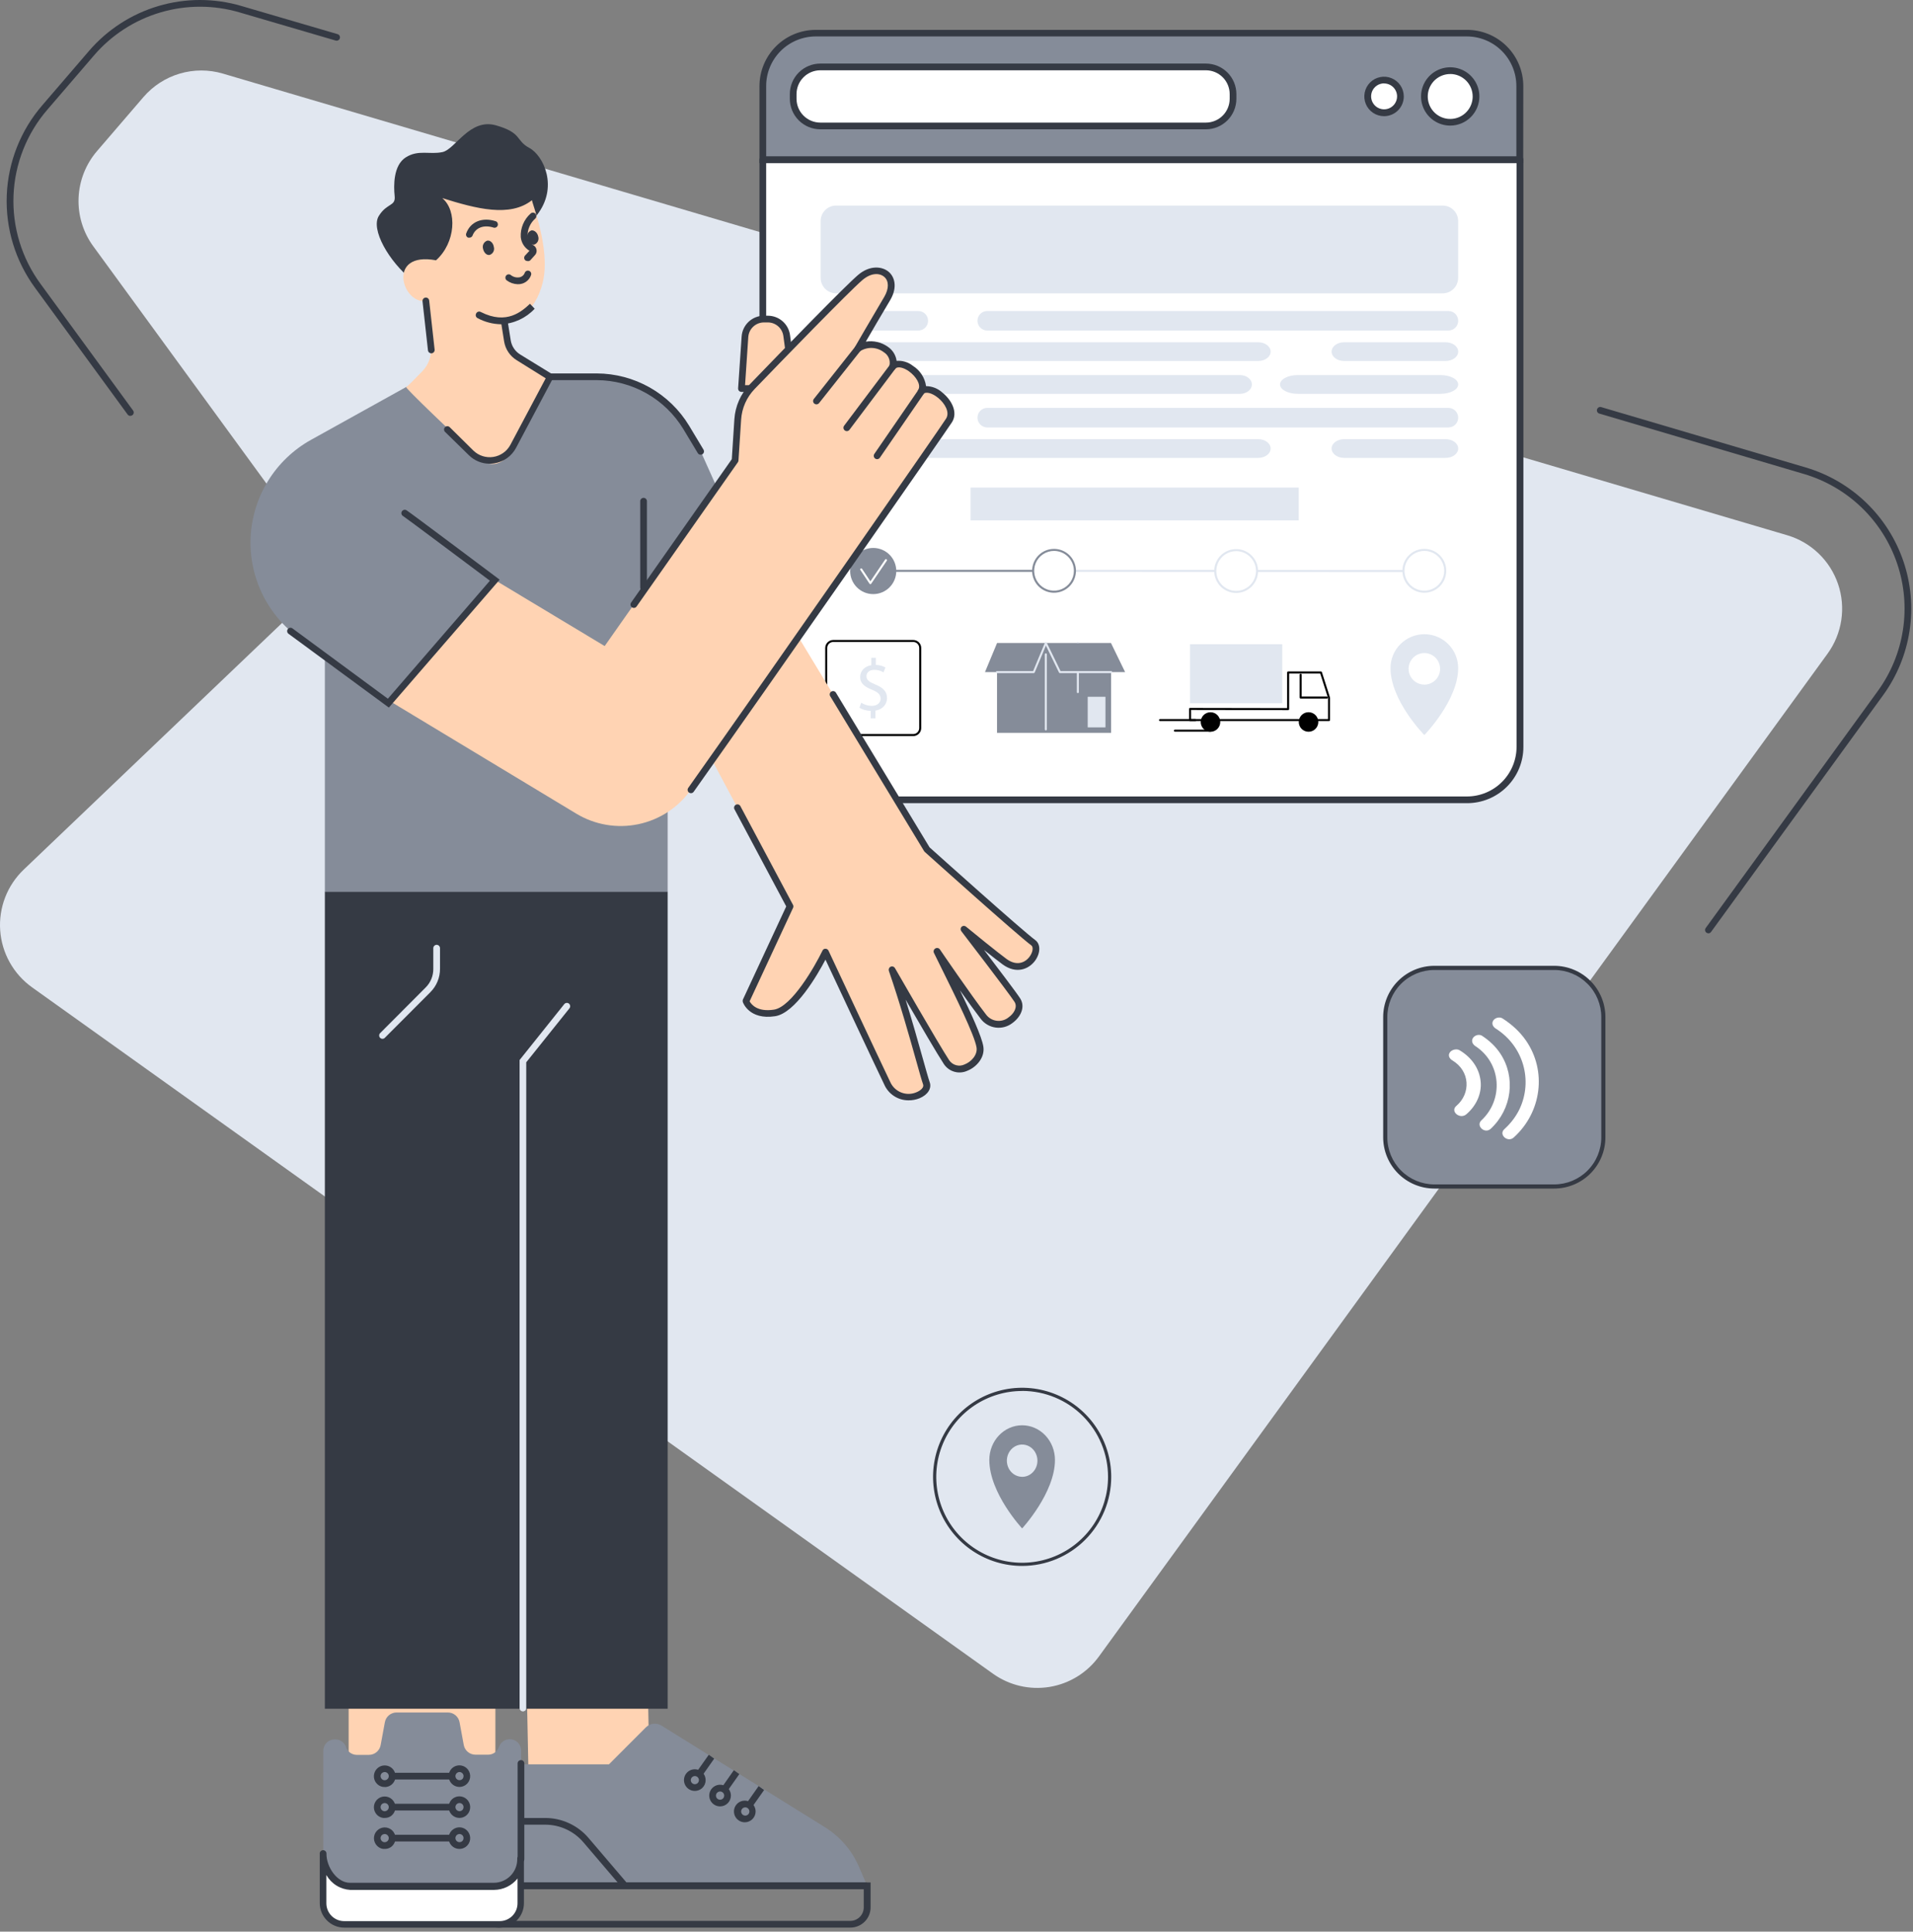 <svg width="408" height="412" viewBox="0 0 408 412" fill="none" xmlns="http://www.w3.org/2000/svg">
<rect x="0" y="0" width="408" height="412" fill="#808080" stroke="none"/>
<path d="M364.366 199.07C364.215 199.067 364.069 199.018 363.946 198.93C363.87 198.875 363.806 198.805 363.757 198.725C363.708 198.644 363.676 198.555 363.662 198.462C363.648 198.369 363.652 198.274 363.675 198.183C363.698 198.091 363.74 198.006 363.796 197.93L400.466 147.43C403.287 143.554 405.137 139.058 405.859 134.318C406.581 129.579 406.154 124.735 404.614 120.195C403.075 115.655 400.468 111.551 397.012 108.228C393.556 104.905 389.353 102.461 384.756 101.1L341.056 88.2C340.884 88.138 340.743 88.013 340.66 87.85C340.577 87.687 340.56 87.499 340.611 87.323C340.661 87.148 340.777 86.998 340.934 86.905C341.091 86.811 341.278 86.781 341.456 86.82L385.166 99.72C389.981 101.151 394.383 103.715 398.002 107.199C401.62 110.682 404.351 114.983 405.963 119.741C407.576 124.498 408.023 129.572 407.269 134.538C406.514 139.504 404.579 144.217 401.626 148.28L364.946 198.75C364.883 198.847 364.797 198.927 364.696 198.983C364.595 199.039 364.481 199.069 364.366 199.07Z" fill="#353A44"/>
<path d="M27.807 88.711C27.694 88.711 27.583 88.685 27.482 88.635C27.381 88.584 27.294 88.511 27.227 88.421L7.497 61.421C3.296 55.707 1.161 48.735 1.443 41.649C1.724 34.563 4.406 27.783 9.047 22.421L18.957 10.891C22.878 6.321 28.037 2.983 33.812 1.278C39.587 -0.427 45.732 -0.426 51.507 1.281L71.997 7.281C72.178 7.334 72.331 7.457 72.422 7.623C72.513 7.789 72.534 7.984 72.481 8.166C72.428 8.347 72.305 8.5 72.139 8.591C71.974 8.682 71.778 8.704 71.597 8.651L51.106 2.651C45.594 1.024 39.728 1.025 34.216 2.653C28.704 4.282 23.78 7.469 20.037 11.831L10.136 23.351C5.709 28.467 3.151 34.936 2.883 41.697C2.614 48.457 4.65 55.109 8.657 60.561L28.387 87.561C28.465 87.667 28.512 87.793 28.522 87.924C28.532 88.056 28.506 88.188 28.446 88.305C28.386 88.422 28.294 88.52 28.181 88.588C28.068 88.657 27.939 88.692 27.807 88.691V88.711Z" fill="#353A44"/>
<path d="M5.056 185.48L60.626 132.43C63.493 129.694 65.268 126.009 65.621 122.061C65.974 118.114 64.882 114.173 62.546 110.97L19.886 52.52C17.713 49.541 16.611 45.914 16.758 42.23C16.905 38.545 18.293 35.018 20.696 32.22L30.596 20.7C32.64 18.323 35.327 16.587 38.334 15.7C41.34 14.813 44.539 14.813 47.546 15.7L381.196 114.17C383.702 114.914 385.993 116.248 387.877 118.061C389.761 119.874 391.182 122.112 392.022 124.587C392.861 127.063 393.095 129.704 392.702 132.288C392.31 134.873 391.303 137.326 389.766 139.44L234.386 353.3C231.867 356.778 228.074 359.117 223.835 359.807C219.597 360.496 215.258 359.48 211.766 356.98L6.836 210.59C4.88 209.192 3.257 207.379 2.083 205.281C0.908 203.184 0.211 200.852 0.041 198.454C-0.129 196.056 0.232 193.65 1.099 191.407C1.966 189.164 3.317 187.141 5.056 185.48Z" fill="#E1E7F0"/>
<path d="M217.736 333.472C228.084 333.472 236.472 325.084 236.472 314.736C236.472 304.388 228.084 296 217.736 296C207.388 296 199 304.388 199 314.736C199 325.084 207.388 333.472 217.736 333.472Z" fill="#E1E7F0"/>
<path d="M218 304C217.08 304 216.17 304.191 215.321 304.563C214.471 304.934 213.7 305.478 213.05 306.164C212.4 306.851 211.884 307.665 211.533 308.562C211.181 309.458 211 310.419 211 311.389C211 318.506 218 326 218 326C218 326 225 318.435 225 311.389C225 309.43 224.262 307.55 222.95 306.164C221.637 304.779 219.856 304 218 304ZM218 314.994C217.354 314.994 216.723 314.792 216.187 314.414C215.65 314.036 215.232 313.498 214.985 312.868C214.739 312.239 214.674 311.547 214.8 310.879C214.926 310.211 215.237 309.597 215.693 309.116C216.149 308.634 216.731 308.306 217.364 308.173C217.997 308.041 218.653 308.109 219.249 308.37C219.845 308.63 220.354 309.072 220.712 309.638C221.071 310.205 221.262 310.871 221.262 311.552C221.262 312.004 221.179 312.453 221.015 312.871C220.851 313.289 220.611 313.67 220.308 313.99C220.005 314.31 219.645 314.564 219.249 314.737C218.853 314.911 218.428 315 218 314.999V314.994Z" fill="#858C99"/>
<path d="M218.043 334C214.283 334.008 210.606 332.901 207.475 330.819C204.345 328.736 201.903 325.772 200.459 322.301C199.014 318.83 198.632 315.008 199.36 311.32C200.088 307.631 201.894 304.242 204.55 301.58C207.205 298.919 210.591 297.105 214.277 296.368C217.964 295.632 221.787 296.005 225.261 297.442C228.735 298.879 231.705 301.314 233.795 304.44C235.885 307.565 237 311.24 237 315C237 320.032 235.004 324.858 231.45 328.42C227.896 331.982 223.075 333.989 218.043 334ZM218.043 296.687C214.417 296.678 210.871 297.746 207.852 299.754C204.834 301.763 202.48 304.622 201.087 307.969C199.695 311.317 199.327 315.002 200.03 318.559C200.734 322.116 202.477 325.384 205.039 327.949C207.601 330.514 210.866 332.262 214.422 332.97C217.978 333.678 221.664 333.315 225.013 331.927C228.362 330.539 231.225 328.188 233.237 325.172C235.249 322.156 236.322 318.611 236.318 314.986C236.317 310.136 234.392 305.484 230.966 302.051C227.54 298.618 222.893 296.684 218.043 296.673V296.687Z" fill="#353A44"/>
<path d="M331.482 206.445H305.913C300.127 206.445 295.438 211.135 295.438 216.921V242.589C295.438 248.375 300.127 253.065 305.913 253.065H331.482C337.268 253.065 341.958 248.375 341.958 242.589V216.921C341.958 211.135 337.268 206.445 331.482 206.445Z" fill="#858C99"/>
<path d="M309.768 226.181C313.549 228.45 313.735 233.214 310.596 235.891C309.235 237.051 311.372 238.833 312.735 237.671C314.889 235.834 316.035 233.243 315.789 230.678C315.528 227.968 313.944 225.597 311.295 224.008C310.631 223.61 309.61 223.912 309.226 224.46C308.779 225.093 309.103 225.783 309.768 226.181Z" fill="white"/>
<path d="M314.662 223.124C320.266 226.786 320.681 234.563 315.957 238.952C314.694 240.126 316.672 241.935 317.937 240.759C322.461 236.555 323.324 229.741 319.973 224.697C318.972 223.191 317.64 221.941 316.075 220.918C315.46 220.516 314.517 220.82 314.159 221.377C313.747 222.019 314.045 222.722 314.662 223.124Z" fill="white"/>
<path d="M318.996 219.376C325.022 223.198 326.88 230.532 324.135 236.449C323.386 238.065 322.236 239.583 320.839 240.844C319.561 241.997 321.558 243.776 322.838 242.622C328.824 237.221 329.922 228.413 325.461 221.949C324.161 220.066 322.441 218.485 320.423 217.205C319.801 216.811 318.849 217.107 318.489 217.656C318.074 218.287 318.373 218.98 318.996 219.376Z" fill="white"/>
<path d="M331.496 253.51H305.908C303.013 253.503 300.238 252.348 298.193 250.299C296.149 248.249 295 245.472 295 242.577V216.933C295 214.038 296.149 211.26 298.193 209.211C300.238 207.161 303.013 206.007 305.908 206H331.496C334.391 206.008 337.163 207.164 339.207 209.213C341.251 211.262 342.398 214.039 342.398 216.933V242.577C342.398 245.471 341.251 248.247 339.207 250.297C337.163 252.346 334.391 253.501 331.496 253.51ZM305.908 206.89C303.248 206.895 300.698 207.956 298.819 209.838C296.94 211.721 295.884 214.273 295.884 216.933V242.577C295.884 245.238 296.94 247.79 298.819 249.674C300.698 251.557 303.247 252.619 305.908 252.625H331.496C334.157 252.619 336.707 251.557 338.586 249.674C340.465 247.79 341.52 245.238 341.52 242.577V216.933C341.519 214.273 340.463 211.723 338.584 209.84C336.705 207.958 334.156 206.897 331.496 206.89H305.908Z" fill="#353A44"/>
<path d="M324.195 34.06V159.291C324.198 160.773 323.908 162.241 323.343 163.611C322.778 164.981 321.949 166.227 320.902 167.276C319.855 168.326 318.612 169.158 317.244 169.727C315.875 170.296 314.407 170.589 312.925 170.591H173.975C172.492 170.591 171.024 170.298 169.654 169.73C168.284 169.162 167.04 168.329 165.992 167.28C164.944 166.23 164.114 164.984 163.548 163.613C162.982 162.242 162.693 160.774 162.695 159.291V34.06H324.195Z" fill="white"/>
<path d="M310.99 47.146V59.267C310.99 61.089 309.513 62.567 307.69 62.567H178.323C176.501 62.567 175.023 61.089 175.023 59.267V47.146C175.023 45.323 176.501 43.846 178.323 43.846H307.69C309.513 43.846 310.99 45.323 310.99 47.146Z" fill="#E1E7F0"/>
<path d="M208.473 68.418C208.473 69.57 209.406 70.503 210.558 70.503H308.915C310.066 70.503 311 69.57 311 68.418C311 67.267 310.066 66.333 308.915 66.333H210.558C209.406 66.333 208.473 67.267 208.473 68.418Z" fill="#E1E7F0"/>
<path d="M208.473 89.085C208.473 90.237 209.406 91.17 210.558 91.17H308.915C310.066 91.17 311 90.237 311 89.085C311 87.934 310.066 87 308.915 87H210.558C209.406 87 208.473 87.934 208.473 89.085Z" fill="#E1E7F0"/>
<path d="M195.852 66.333H177.113C175.961 66.333 175.027 67.267 175.027 68.418C175.027 69.57 175.961 70.503 177.113 70.503H195.852C197.004 70.503 197.937 69.57 197.937 68.418C197.937 67.267 197.004 66.333 195.852 66.333Z" fill="#E1E7F0"/>
<path d="M195.852 87H177.113C175.961 87 175.027 87.934 175.027 89.085C175.027 90.237 175.961 91.17 177.113 91.17H195.852C197.004 91.17 197.937 90.237 197.937 89.085C197.937 87.934 197.004 87 195.852 87Z" fill="#E1E7F0"/>
<path d="M284 75C284 76.105 285.201 77 286.682 77H308.318C309.799 77 311 76.105 311 75C311 73.895 309.799 73 308.318 73H286.682C285.201 73 284 73.895 284 75Z" fill="#E1E7F0"/>
<path d="M284 95.667C284 96.772 285.201 97.667 286.682 97.667H308.318C309.799 97.667 311 96.772 311 95.667C311 94.562 309.799 93.667 308.318 93.667H286.682C285.201 93.667 284 94.562 284 95.667Z" fill="#E1E7F0"/>
<path d="M273 82C273 83.105 274.69 84 276.775 84H307.225C309.31 84 311 83.105 311 82C311 80.895 309.31 80 307.225 80H276.775C274.69 80 273 80.895 273 82Z" fill="#E1E7F0"/>
<path d="M268.34 73H177.66C176.191 73 175 73.895 175 75C175 76.105 176.191 77 177.66 77H268.34C269.809 77 271 76.105 271 75C271 73.895 269.809 73 268.34 73Z" fill="#E1E7F0"/>
<path d="M268.34 93.667H177.66C176.191 93.667 175 94.562 175 95.667C175 96.772 176.191 97.667 177.66 97.667H268.34C269.809 97.667 271 96.772 271 95.667C271 94.562 269.809 93.667 268.34 93.667Z" fill="#E1E7F0"/>
<path d="M264.451 80H177.549C176.141 80 175 80.895 175 82C175 83.105 176.141 84 177.549 84H264.451C265.859 84 267 83.105 267 82C267 80.895 265.859 80 264.451 80Z" fill="#E1E7F0"/>
<g clip-path="url(#clip0_6285_8529)">
<path d="M194.77 136.717H177.703C176.881 136.717 176.215 137.384 176.215 138.207V155.294C176.215 156.117 176.881 156.784 177.703 156.784H194.77C195.593 156.784 196.259 156.117 196.259 155.294V138.207C196.259 137.384 195.593 136.717 194.77 136.717Z" fill="white"/>
<path d="M194.771 157.001H177.705C177.253 157 176.82 156.82 176.5 156.5C176.181 156.18 176.001 155.746 176 155.293V138.211C176.001 137.758 176.18 137.324 176.5 137.004C176.82 136.684 177.253 136.504 177.705 136.503H194.771C195.224 136.503 195.657 136.684 195.977 137.004C196.297 137.324 196.477 137.758 196.478 138.211V155.293C196.477 155.746 196.297 156.18 195.977 156.5C195.657 156.82 195.224 157 194.771 157.001ZM177.705 136.929C177.538 136.929 177.371 136.962 177.217 137.027C177.062 137.092 176.921 137.186 176.803 137.305C176.685 137.425 176.591 137.566 176.528 137.721C176.465 137.877 176.432 138.043 176.433 138.211V155.293C176.434 155.631 176.568 155.955 176.806 156.193C177.045 156.432 177.368 156.566 177.705 156.567H194.771C195.109 156.566 195.432 156.432 195.671 156.193C195.909 155.955 196.044 155.631 196.044 155.293V138.211C196.045 138.043 196.013 137.877 195.949 137.721C195.886 137.566 195.792 137.424 195.674 137.305C195.556 137.186 195.415 137.092 195.26 137.027C195.105 136.962 194.939 136.929 194.771 136.929H177.705Z" fill="black"/>
<path d="M185.702 153.211V151.625C184.792 151.609 183.85 151.329 183.301 150.935L183.677 149.88C184.352 150.319 185.138 150.554 185.943 150.557C187.058 150.557 187.815 149.912 187.815 149.015C187.815 148.15 187.203 147.614 186.041 147.141C184.44 146.51 183.451 145.786 183.451 144.418C183.451 143.112 184.377 142.12 185.822 141.884V140.294H186.795V141.821C187.738 141.852 188.381 142.104 188.836 142.372L188.442 143.411C187.844 143.053 187.159 142.868 186.463 142.875C185.254 142.875 184.799 143.599 184.799 144.229C184.799 145.047 185.38 145.456 186.746 146.023C188.363 146.684 189.18 147.503 189.18 148.903C189.18 150.146 188.316 151.311 186.699 151.578V153.215L185.702 153.211Z" fill="#E1E7F0"/>
<path d="M236.967 137.188H212.641V156.309H236.967V137.188Z" fill="#858C99"/>
<path d="M223.052 155.793C223.024 155.793 222.996 155.788 222.969 155.777C222.943 155.766 222.919 155.75 222.899 155.73C222.879 155.71 222.863 155.686 222.853 155.659C222.842 155.633 222.836 155.605 222.836 155.576V139.586C222.834 139.556 222.839 139.527 222.849 139.499C222.858 139.471 222.874 139.445 222.894 139.423C222.915 139.402 222.939 139.384 222.966 139.372C222.994 139.361 223.023 139.354 223.053 139.354C223.082 139.354 223.112 139.361 223.139 139.372C223.166 139.384 223.191 139.402 223.211 139.423C223.231 139.445 223.247 139.471 223.257 139.499C223.267 139.527 223.271 139.556 223.269 139.586V155.576C223.269 155.605 223.264 155.633 223.253 155.66C223.242 155.686 223.226 155.71 223.206 155.73C223.186 155.75 223.162 155.766 223.135 155.777C223.109 155.788 223.081 155.794 223.052 155.793Z" fill="#E1E7F0"/>
<path d="M229.88 147.839C229.823 147.839 229.768 147.816 229.728 147.775C229.687 147.735 229.665 147.68 229.665 147.622V137.19C229.663 137.16 229.667 137.13 229.677 137.102C229.687 137.074 229.702 137.049 229.722 137.027C229.743 137.005 229.767 136.988 229.794 136.976C229.822 136.964 229.851 136.958 229.881 136.958C229.91 136.958 229.94 136.964 229.967 136.976C229.994 136.988 230.019 137.005 230.039 137.027C230.059 137.049 230.075 137.074 230.085 137.102C230.095 137.13 230.099 137.16 230.097 137.19V147.622C230.097 147.68 230.074 147.735 230.034 147.776C229.993 147.816 229.938 147.839 229.88 147.839Z" fill="#E1E7F0"/>
<path d="M235.772 148.618H231.984V155.144H235.772V148.618Z" fill="#E1E7F0"/>
<path d="M239.962 143.353H226.048L223.051 137.189H236.965L239.962 143.353Z" fill="#858C99"/>
<path d="M236.967 143.57H226.056C226.015 143.57 225.975 143.559 225.94 143.538C225.905 143.516 225.877 143.485 225.859 143.448L222.861 137.284C222.849 137.258 222.842 137.23 222.84 137.201C222.839 137.173 222.843 137.144 222.852 137.117C222.862 137.09 222.876 137.065 222.896 137.043C222.915 137.022 222.938 137.005 222.964 136.992C222.99 136.98 223.018 136.973 223.046 136.971C223.075 136.969 223.104 136.974 223.131 136.983C223.158 136.993 223.183 137.007 223.204 137.027C223.226 137.046 223.243 137.069 223.255 137.095L226.194 143.137H236.974C237.004 143.135 237.033 143.139 237.061 143.149C237.089 143.159 237.115 143.174 237.137 143.195C237.158 143.215 237.176 143.24 237.188 143.267C237.199 143.294 237.205 143.323 237.205 143.353C237.205 143.383 237.199 143.412 237.188 143.44C237.176 143.467 237.158 143.491 237.137 143.512C237.115 143.532 237.089 143.548 237.061 143.558C237.033 143.568 237.004 143.572 236.974 143.57H236.967Z" fill="#E1E7F0"/>
<path d="M220.487 143.353H210.074L212.637 137.189H223.05L220.487 143.353Z" fill="#858C99"/>
<path d="M220.487 143.57H212.638C212.608 143.572 212.578 143.568 212.55 143.558C212.522 143.548 212.497 143.532 212.475 143.512C212.453 143.491 212.436 143.467 212.424 143.44C212.412 143.412 212.406 143.383 212.406 143.353C212.406 143.323 212.412 143.294 212.424 143.267C212.436 143.239 212.453 143.215 212.475 143.195C212.497 143.174 212.522 143.159 212.55 143.149C212.578 143.139 212.608 143.135 212.638 143.137H220.339L222.847 137.106C222.874 137.06 222.916 137.026 222.965 137.01C223.015 136.994 223.069 136.996 223.117 137.016C223.165 137.036 223.205 137.074 223.227 137.121C223.25 137.168 223.255 137.222 223.241 137.272L220.68 143.436C220.664 143.475 220.637 143.508 220.603 143.532C220.569 143.555 220.529 143.568 220.487 143.57Z" fill="#E1E7F0"/>
<path d="M273.481 137.415H253.809V150H273.481V137.415Z" fill="#E1E7F0"/>
<path d="M283.452 153.586H253.809V151.21L274.728 151.247V143.44H281.729L283.452 148.85V153.586Z" fill="white"/>
<path d="M283.454 153.803H253.81C253.753 153.803 253.698 153.781 253.657 153.74C253.617 153.699 253.594 153.644 253.594 153.586V151.21C253.594 151.153 253.617 151.098 253.658 151.058C253.677 151.036 253.701 151.019 253.727 151.008C253.754 150.997 253.783 150.992 253.811 150.993L274.514 151.03V143.436C274.514 143.378 274.537 143.323 274.577 143.283C274.618 143.242 274.673 143.219 274.73 143.219H281.731C281.777 143.219 281.821 143.233 281.859 143.26C281.896 143.287 281.923 143.326 281.937 143.37L283.659 148.779C283.666 148.801 283.67 148.823 283.67 148.845V153.579C283.671 153.609 283.666 153.638 283.656 153.665C283.645 153.692 283.629 153.717 283.609 153.737C283.589 153.758 283.565 153.775 283.538 153.786C283.511 153.798 283.483 153.803 283.454 153.803ZM254.027 153.369H283.237V148.884L281.573 143.657H274.947V151.251C274.947 151.308 274.924 151.364 274.884 151.404C274.843 151.445 274.788 151.468 274.73 151.468L254.027 151.431V153.369Z" fill="black"/>
<path d="M282.999 148.998H277.4C277.343 148.998 277.288 148.976 277.247 148.935C277.206 148.894 277.184 148.839 277.184 148.781V143.914C277.184 143.857 277.206 143.802 277.247 143.761C277.288 143.72 277.343 143.697 277.4 143.697C277.458 143.697 277.513 143.72 277.554 143.761C277.594 143.802 277.617 143.857 277.617 143.914V148.567H282.999C283.056 148.567 283.111 148.59 283.152 148.631C283.193 148.672 283.215 148.727 283.215 148.784C283.215 148.842 283.193 148.897 283.152 148.938C283.111 148.979 283.056 149.001 282.999 149.001V148.998Z" fill="black"/>
<path d="M281.11 154.473C281.374 153.352 280.681 152.229 279.562 151.964C278.442 151.7 277.321 152.394 277.057 153.515C276.792 154.635 277.486 155.758 278.605 156.023C279.724 156.287 280.846 155.593 281.11 154.473Z" fill="black"/>
<path d="M258.967 155.927C260.03 155.486 260.534 154.266 260.094 153.203C259.654 152.139 258.436 151.634 257.373 152.074C256.311 152.515 255.806 153.734 256.246 154.798C256.686 155.862 257.905 156.367 258.967 155.927Z" fill="black"/>
<path d="M258.125 156.063H250.584C250.526 156.063 250.471 156.04 250.431 155.999C250.39 155.959 250.367 155.903 250.367 155.846C250.367 155.788 250.39 155.733 250.431 155.692C250.471 155.652 250.526 155.629 250.584 155.629H258.125C258.182 155.629 258.238 155.652 258.278 155.692C258.319 155.733 258.342 155.788 258.342 155.846C258.342 155.903 258.319 155.959 258.278 155.999C258.238 156.04 258.182 156.063 258.125 156.063Z" fill="black"/>
<path d="M254.945 153.803H247.404C247.347 153.803 247.292 153.78 247.251 153.74C247.21 153.699 247.188 153.644 247.188 153.586C247.188 153.529 247.21 153.473 247.251 153.433C247.292 153.392 247.347 153.369 247.404 153.369H254.945C255.003 153.369 255.058 153.392 255.099 153.433C255.139 153.473 255.162 153.529 255.162 153.586C255.162 153.644 255.139 153.699 255.099 153.74C255.058 153.78 255.003 153.803 254.945 153.803Z" fill="black"/>
<path d="M308.104 143.78C308.73 141.124 307.087 138.463 304.434 137.836C301.781 137.209 299.123 138.854 298.497 141.51C297.871 144.166 299.514 146.828 302.167 147.454C304.82 148.081 307.478 146.436 308.104 143.78Z" fill="white"/>
<path d="M303.778 135.272C302.831 135.272 301.892 135.459 301.017 135.822C300.141 136.186 299.346 136.718 298.676 137.389C298.006 138.06 297.474 138.856 297.112 139.733C296.749 140.61 296.562 141.549 296.563 142.498C296.563 149.456 303.778 156.784 303.778 156.784C303.778 156.784 310.995 149.387 310.995 142.498C310.995 140.582 310.235 138.744 308.882 137.389C307.528 136.034 305.693 135.272 303.778 135.272ZM303.778 146.023C303.113 146.023 302.463 145.825 301.91 145.455C301.357 145.085 300.926 144.559 300.671 143.944C300.417 143.329 300.35 142.652 300.48 141.998C300.61 141.345 300.93 140.745 301.401 140.274C301.871 139.804 302.47 139.483 303.123 139.353C303.775 139.223 304.452 139.29 305.066 139.545C305.681 139.8 306.206 140.232 306.575 140.786C306.945 141.34 307.142 141.991 307.142 142.657C307.142 143.099 307.056 143.538 306.887 143.947C306.718 144.356 306.471 144.727 306.158 145.04C305.846 145.354 305.475 145.602 305.067 145.771C304.658 145.941 304.22 146.028 303.778 146.028V146.023Z" fill="#E1E7F0"/>
<path d="M224.801 121.971H189.889C189.831 121.971 189.776 121.948 189.735 121.908C189.695 121.867 189.672 121.812 189.672 121.754C189.672 121.697 189.695 121.641 189.735 121.601C189.776 121.56 189.831 121.537 189.889 121.537H224.801C224.859 121.537 224.914 121.56 224.954 121.601C224.995 121.641 225.018 121.697 225.018 121.754C225.018 121.812 224.995 121.867 224.954 121.908C224.914 121.948 224.859 121.971 224.801 121.971Z" fill="#858C99"/>
<path d="M302.083 122.013L224.803 121.971C224.745 121.971 224.69 121.948 224.649 121.908C224.609 121.867 224.586 121.812 224.586 121.754C224.586 121.697 224.609 121.641 224.649 121.601C224.69 121.56 224.745 121.537 224.803 121.537L302.084 121.58C302.141 121.58 302.196 121.602 302.237 121.643C302.278 121.684 302.301 121.739 302.301 121.796C302.301 121.854 302.278 121.909 302.237 121.95C302.196 121.991 302.14 122.013 302.083 122.013Z" fill="#E1E7F0"/>
<path d="M186.237 126.718C188.952 126.718 191.154 124.514 191.154 121.796C191.154 119.077 188.952 116.873 186.237 116.873C183.522 116.873 181.32 119.077 181.32 121.796C181.32 124.514 183.522 126.718 186.237 126.718Z" fill="#858C99"/>
<path d="M185.629 124.601C185.593 124.601 185.558 124.591 185.527 124.574C185.495 124.557 185.469 124.532 185.449 124.502L183.506 121.578C183.488 121.554 183.475 121.527 183.467 121.499C183.46 121.47 183.459 121.44 183.464 121.411C183.469 121.381 183.479 121.353 183.495 121.328C183.512 121.303 183.533 121.282 183.557 121.265C183.582 121.249 183.61 121.238 183.639 121.232C183.668 121.227 183.698 121.228 183.727 121.234C183.756 121.241 183.783 121.254 183.807 121.272C183.831 121.289 183.851 121.312 183.865 121.337L185.632 123.994L188.784 119.346C188.817 119.3 188.867 119.268 188.922 119.258C188.978 119.248 189.035 119.26 189.082 119.292C189.129 119.324 189.162 119.373 189.173 119.429C189.184 119.484 189.173 119.542 189.143 119.59L185.808 124.502C185.789 124.532 185.762 124.557 185.731 124.574C185.699 124.591 185.664 124.601 185.629 124.601Z" fill="white"/>
<path d="M227.954 124.905C229.694 123.163 229.694 120.337 227.954 118.595C226.214 116.853 223.392 116.853 221.651 118.595C219.911 120.337 219.911 123.163 221.651 124.905C223.392 126.647 226.214 126.647 227.954 124.905Z" fill="white"/>
<path d="M224.802 126.43C223.878 126.43 222.974 126.156 222.206 125.641C221.437 125.127 220.838 124.397 220.485 123.542C220.131 122.687 220.038 121.746 220.219 120.838C220.399 119.931 220.844 119.097 221.498 118.443C222.151 117.788 222.984 117.343 223.891 117.162C224.797 116.982 225.737 117.074 226.591 117.428C227.445 117.783 228.175 118.382 228.688 119.152C229.202 119.921 229.476 120.826 229.476 121.751C229.474 122.992 228.981 124.181 228.105 125.058C227.229 125.935 226.041 126.428 224.802 126.43ZM224.802 117.506C223.964 117.506 223.146 117.755 222.449 118.221C221.752 118.687 221.209 119.349 220.889 120.124C220.568 120.899 220.484 121.752 220.648 122.575C220.811 123.397 221.215 124.153 221.807 124.746C222.399 125.339 223.154 125.743 223.976 125.907C224.798 126.07 225.649 125.986 226.423 125.665C227.197 125.344 227.859 124.801 228.324 124.103C228.79 123.406 229.038 122.586 229.038 121.747C229.036 120.623 228.589 119.546 227.795 118.751C227.001 117.956 225.925 117.509 224.802 117.506Z" fill="#858C99"/>
<path d="M267.976 122.815C268.541 120.416 267.058 118.013 264.662 117.447C262.267 116.881 259.866 118.367 259.301 120.765C258.736 123.163 260.219 125.566 262.615 126.132C265.01 126.698 267.411 125.213 267.976 122.815Z" fill="white"/>
<path d="M263.645 126.475C262.721 126.475 261.817 126.202 261.048 125.688C260.279 125.174 259.68 124.444 259.325 123.589C258.971 122.734 258.878 121.793 259.058 120.885C259.238 119.977 259.683 119.143 260.337 118.489C260.99 117.834 261.823 117.388 262.729 117.207C263.636 117.027 264.576 117.119 265.43 117.473C266.284 117.827 267.014 118.427 267.528 119.196C268.041 119.966 268.316 120.871 268.316 121.796C268.314 123.036 267.822 124.225 266.946 125.102C266.071 125.979 264.884 126.473 263.645 126.475ZM263.645 117.551C262.807 117.551 261.988 117.8 261.292 118.266C260.595 118.732 260.052 119.394 259.732 120.169C259.411 120.944 259.327 121.797 259.49 122.619C259.654 123.442 260.057 124.198 260.65 124.791C261.242 125.384 261.997 125.788 262.819 125.952C263.64 126.115 264.492 126.031 265.266 125.71C266.04 125.389 266.702 124.846 267.167 124.148C267.633 123.451 267.881 122.631 267.881 121.792C267.879 120.668 267.432 119.591 266.638 118.796C265.844 118.001 264.768 117.553 263.645 117.551Z" fill="#E1E7F0"/>
<path d="M306.934 124.906C308.675 123.164 308.675 120.338 306.934 118.596C305.194 116.853 302.372 116.853 300.632 118.596C298.891 120.338 298.891 123.164 300.632 124.906C302.372 126.648 305.194 126.648 306.934 124.906Z" fill="white"/>
<path d="M303.779 126.43C302.855 126.43 301.951 126.156 301.182 125.641C300.414 125.127 299.815 124.397 299.461 123.542C299.108 122.687 299.015 121.746 299.195 120.838C299.376 119.931 299.821 119.097 300.474 118.443C301.128 117.788 301.961 117.343 302.867 117.162C303.774 116.982 304.713 117.074 305.567 117.428C306.421 117.783 307.151 118.382 307.665 119.152C308.178 119.921 308.452 120.826 308.452 121.751C308.451 122.992 307.958 124.181 307.082 125.058C306.206 125.935 305.018 126.429 303.779 126.43ZM303.779 117.506C302.941 117.506 302.122 117.755 301.425 118.221C300.729 118.687 300.186 119.349 299.865 120.124C299.545 120.899 299.461 121.752 299.624 122.575C299.788 123.397 300.191 124.153 300.784 124.746C301.376 125.339 302.131 125.743 302.952 125.907C303.774 126.07 304.626 125.986 305.4 125.665C306.174 125.344 306.835 124.801 307.301 124.103C307.766 123.406 308.015 122.586 308.015 121.747C308.013 120.623 307.565 119.546 306.772 118.751C305.978 117.956 304.902 117.509 303.779 117.506Z" fill="#E1E7F0"/>
<path d="M277 104H207V111H277V104Z" fill="#E1E7F0"/>
</g>
<path d="M312.886 171.31H173.977C170.794 171.31 167.742 170.046 165.491 167.795C163.241 165.545 161.977 162.492 161.977 159.31V34.06C161.977 33.869 162.052 33.686 162.188 33.551C162.323 33.416 162.506 33.34 162.697 33.34H324.197C324.291 33.34 324.384 33.358 324.47 33.395C324.557 33.431 324.636 33.484 324.702 33.551C324.768 33.618 324.82 33.698 324.855 33.785C324.891 33.872 324.908 33.966 324.906 34.06V159.29C324.909 160.869 324.6 162.433 323.997 163.893C323.394 165.352 322.509 166.678 321.392 167.795C320.275 168.912 318.949 169.797 317.49 170.4C316.03 171.003 314.466 171.312 312.886 171.31ZM163.406 34.78V159.29C163.406 162.095 164.52 164.786 166.501 166.771C168.483 168.756 171.171 169.875 173.977 169.88H312.886C315.69 169.872 318.376 168.753 320.355 166.768C322.335 164.782 323.447 162.093 323.447 159.29V34.78H163.406Z" fill="#353A44"/>
<path d="M324.195 18.37V34.06H162.695V18.37C162.695 15.378 163.883 12.507 165.999 10.39C168.114 8.273 170.983 7.083 173.975 7.08H312.885C314.37 7.076 315.841 7.365 317.214 7.931C318.586 8.497 319.834 9.328 320.885 10.377C321.935 11.426 322.769 12.672 323.337 14.043C323.905 15.415 324.197 16.885 324.195 18.37Z" fill="#858C99"/>
<path d="M324.866 34.781H161.977V18.371C161.977 15.188 163.241 12.136 165.491 9.886C167.742 7.635 170.794 6.371 173.977 6.371H312.886C316.069 6.371 319.121 7.635 321.372 9.886C323.622 12.136 324.886 15.188 324.886 18.371L324.866 34.781ZM163.406 33.341H323.406V18.341C323.404 15.54 322.291 12.855 320.311 10.873C318.332 8.892 315.647 7.776 312.846 7.771H173.977C171.174 7.774 168.487 8.888 166.505 10.87C164.524 12.852 163.409 15.539 163.406 18.341V33.341Z" fill="#353A44"/>
<path d="M257.163 14.28H174.913C171.721 14.28 169.133 16.868 169.133 20.06V21.09C169.133 24.282 171.721 26.87 174.913 26.87H257.163C260.355 26.87 262.943 24.282 262.943 21.09V20.06C262.943 16.868 260.355 14.28 257.163 14.28Z" fill="white"/>
<path d="M257.193 27.581H174.943C173.22 27.575 171.569 26.887 170.353 25.667C169.136 24.447 168.453 22.794 168.453 21.07V20.07C168.453 18.347 169.136 16.695 170.353 15.474C171.569 14.254 173.22 13.566 174.943 13.56H257.193C258.918 13.563 260.571 14.25 261.79 15.471C263.009 16.691 263.693 18.346 263.693 20.07V21.07C263.693 22.795 263.009 24.45 261.79 25.67C260.571 26.891 258.918 27.578 257.193 27.581ZM174.943 14.991C173.599 14.996 172.312 15.533 171.364 16.485C170.416 17.438 169.883 18.727 169.883 20.07V21.07C169.883 22.414 170.416 23.703 171.364 24.656C172.312 25.608 173.599 26.145 174.943 26.151H257.193C258.539 26.148 259.828 25.611 260.779 24.659C261.729 23.707 262.263 22.416 262.263 21.07V20.07C262.263 18.725 261.729 17.434 260.779 16.482C259.828 15.53 258.539 14.993 257.193 14.991H174.943Z" fill="#353A44"/>
<path d="M303.805 20.57C303.807 19.483 304.131 18.42 304.736 17.517C305.342 16.614 306.202 15.911 307.207 15.496C308.212 15.081 309.318 14.974 310.384 15.187C311.45 15.4 312.429 15.925 313.197 16.695C313.965 17.464 314.488 18.444 314.7 19.511C314.911 20.577 314.802 21.683 314.385 22.687C313.968 23.692 313.263 24.55 312.359 25.154C311.455 25.758 310.392 26.08 309.305 26.08C307.845 26.077 306.446 25.496 305.415 24.463C304.384 23.43 303.805 22.03 303.805 20.57Z" fill="white"/>
<path d="M309.308 26.791C308.078 26.793 306.874 26.429 305.85 25.747C304.826 25.065 304.027 24.094 303.555 22.958C303.082 21.821 302.958 20.57 303.196 19.363C303.435 18.156 304.027 17.047 304.896 16.176C305.766 15.305 306.874 14.712 308.081 14.471C309.288 14.23 310.539 14.353 311.676 14.823C312.813 15.294 313.785 16.091 314.469 17.114C315.153 18.137 315.518 19.34 315.518 20.571C315.518 22.218 314.864 23.799 313.7 24.965C312.536 26.131 310.956 26.788 309.308 26.791ZM309.308 15.791C308.36 15.789 307.433 16.068 306.644 16.593C305.855 17.118 305.24 17.866 304.876 18.741C304.512 19.616 304.415 20.579 304.599 21.509C304.783 22.439 305.238 23.293 305.908 23.964C306.577 24.635 307.431 25.092 308.36 25.278C309.289 25.463 310.253 25.369 311.129 25.007C312.005 24.645 312.753 24.031 313.28 23.243C313.807 22.455 314.088 21.528 314.088 20.581C314.088 19.311 313.585 18.093 312.689 17.194C311.793 16.294 310.578 15.786 309.308 15.781V15.791Z" fill="#353A44"/>
<path d="M291.758 20.571C291.76 19.883 291.966 19.211 292.349 18.64C292.733 18.069 293.277 17.625 293.913 17.363C294.549 17.101 295.248 17.033 295.923 17.169C296.597 17.304 297.216 17.636 297.702 18.123C298.188 18.61 298.518 19.231 298.652 19.905C298.785 20.58 298.716 21.279 298.452 21.915C298.188 22.55 297.742 23.093 297.17 23.475C296.598 23.857 295.926 24.061 295.238 24.061C294.78 24.061 294.327 23.97 293.904 23.795C293.481 23.619 293.097 23.362 292.773 23.038C292.45 22.714 292.194 22.329 292.02 21.905C291.845 21.482 291.757 21.028 291.758 20.571Z" fill="white"/>
<path d="M295.197 24.78C294.364 24.782 293.549 24.537 292.855 24.076C292.161 23.614 291.62 22.957 291.3 22.188C290.98 21.419 290.895 20.573 291.056 19.755C291.218 18.938 291.618 18.187 292.206 17.597C292.795 17.007 293.545 16.605 294.362 16.442C295.179 16.279 296.026 16.361 296.796 16.68C297.565 16.998 298.223 17.538 298.686 18.23C299.149 18.923 299.397 19.737 299.397 20.57C299.397 21.685 298.954 22.755 298.167 23.544C297.38 24.333 296.311 24.778 295.197 24.78ZM295.197 17.78C294.649 17.78 294.113 17.943 293.658 18.247C293.202 18.552 292.847 18.984 292.638 19.49C292.428 19.997 292.373 20.553 292.48 21.091C292.587 21.628 292.85 22.122 293.238 22.509C293.625 22.896 294.119 23.16 294.656 23.267C295.194 23.374 295.751 23.319 296.257 23.11C296.763 22.9 297.195 22.545 297.5 22.089C297.804 21.634 297.967 21.098 297.967 20.55C297.961 19.819 297.667 19.12 297.148 18.605C296.629 18.089 295.928 17.8 295.197 17.8V17.78Z" fill="#353A44"/>
<path d="M138.578 380.541H112.758L112.328 359.121H138.148L138.578 380.541Z" fill="#FFD3B3"/>
<path d="M106.956 374.431L109.396 376.321H129.876L137.736 368.451C138.167 368.015 138.734 367.739 139.343 367.669C139.952 367.598 140.566 367.736 141.086 368.061L175.936 389.731C179.168 391.74 181.706 394.693 183.206 398.191L184.936 402.191H102.586V376.591C102.586 376.084 102.728 375.587 102.996 375.157C103.264 374.727 103.646 374.379 104.101 374.155C104.555 373.93 105.063 373.837 105.568 373.886C106.072 373.935 106.553 374.123 106.956 374.431Z" fill="#858C99"/>
<path d="M181.348 411.14H106.198C105.057 411.137 103.963 410.682 103.157 409.874C102.351 409.066 101.898 407.971 101.898 406.83V401.51H185.678V406.83C185.678 407.397 185.566 407.96 185.348 408.484C185.131 409.008 184.811 409.484 184.409 409.884C184.007 410.285 183.529 410.602 183.004 410.817C182.479 411.033 181.916 411.142 181.348 411.14ZM103.299 402.95V406.83C103.299 407.592 103.6 408.323 104.138 408.863C104.676 409.403 105.406 409.707 106.168 409.71H181.348C182.11 409.707 182.84 409.403 183.378 408.863C183.916 408.323 184.219 407.592 184.219 406.83V402.95H103.299Z" fill="#353A44"/>
<path d="M132.726 402.68L124.436 392.96C123.43 391.778 122.18 390.828 120.771 390.177C119.362 389.526 117.828 389.189 116.276 389.19H102.586V387.76H116.276C118.035 387.759 119.773 388.14 121.371 388.878C122.968 389.615 124.386 390.69 125.526 392.03L133.816 401.75L132.726 402.68Z" fill="#353A44"/>
<path d="M148.195 381.991C147.737 381.993 147.289 381.859 146.908 381.606C146.527 381.353 146.229 380.992 146.053 380.57C145.877 380.147 145.83 379.682 145.919 379.233C146.008 378.784 146.228 378.371 146.552 378.048C146.875 377.724 147.288 377.504 147.737 377.415C148.186 377.326 148.651 377.373 149.074 377.549C149.496 377.725 149.857 378.023 150.11 378.404C150.363 378.785 150.497 379.233 150.495 379.691C150.495 380.301 150.253 380.886 149.822 381.317C149.39 381.749 148.805 381.991 148.195 381.991ZM148.195 378.821C148.023 378.821 147.855 378.872 147.712 378.968C147.569 379.063 147.457 379.199 147.391 379.358C147.325 379.517 147.308 379.692 147.342 379.861C147.375 380.03 147.458 380.185 147.58 380.306C147.701 380.428 147.857 380.511 148.025 380.544C148.194 380.578 148.369 380.561 148.528 380.495C148.687 380.429 148.823 380.317 148.918 380.174C149.014 380.031 149.065 379.863 149.065 379.691C149.065 379.46 148.973 379.239 148.81 379.076C148.647 378.913 148.426 378.821 148.195 378.821Z" fill="#353A44"/>
<path d="M149.717 378.81L148.547 377.98L151.167 374.28L152.327 375.1L149.717 378.81Z" fill="#353A44"/>
<path d="M153.585 385.29C153.128 385.292 152.681 385.158 152.3 384.905C151.918 384.653 151.621 384.293 151.444 383.871C151.268 383.449 151.221 382.984 151.309 382.535C151.397 382.087 151.616 381.674 151.939 381.35C152.261 381.026 152.673 380.805 153.121 380.715C153.569 380.625 154.035 380.67 154.457 380.845C154.88 381.019 155.241 381.315 155.496 381.695C155.75 382.076 155.885 382.523 155.885 382.98C155.885 383.591 155.643 384.177 155.212 384.61C154.781 385.043 154.196 385.287 153.585 385.29ZM153.585 382.11C153.411 382.108 153.239 382.158 153.093 382.254C152.947 382.35 152.832 382.487 152.764 382.648C152.697 382.81 152.678 382.987 152.712 383.159C152.746 383.331 152.83 383.488 152.953 383.612C153.077 383.736 153.235 383.82 153.406 383.853C153.578 383.887 153.756 383.869 153.917 383.801C154.078 383.733 154.216 383.619 154.311 383.473C154.407 383.326 154.458 383.155 154.456 382.98C154.456 382.749 154.364 382.528 154.201 382.365C154.038 382.202 153.816 382.11 153.585 382.11Z" fill="#353A44"/>
<path d="M155.074 382.1L153.914 381.28L156.514 377.57L157.684 378.4L155.074 382.1Z" fill="#353A44"/>
<path d="M158.855 388.681C158.398 388.683 157.95 388.549 157.569 388.296C157.188 388.043 156.89 387.683 156.714 387.261C156.538 386.84 156.49 386.375 156.578 385.926C156.666 385.477 156.886 385.065 157.208 384.741C157.531 384.417 157.942 384.196 158.391 384.106C158.839 384.016 159.304 384.061 159.727 384.235C160.15 384.41 160.511 384.706 160.765 385.086C161.02 385.466 161.155 385.913 161.155 386.371C161.155 386.981 160.913 387.567 160.482 388C160.051 388.433 159.466 388.678 158.855 388.681ZM158.855 385.501C158.639 385.524 158.44 385.626 158.294 385.787C158.149 385.949 158.069 386.158 158.069 386.376C158.069 386.593 158.149 386.802 158.294 386.964C158.44 387.125 158.639 387.227 158.855 387.251C158.978 387.264 159.102 387.251 159.22 387.213C159.337 387.175 159.445 387.113 159.537 387.03C159.629 386.948 159.702 386.847 159.753 386.734C159.803 386.621 159.829 386.499 159.829 386.376C159.829 386.252 159.803 386.13 159.753 386.017C159.702 385.904 159.629 385.804 159.537 385.721C159.445 385.638 159.337 385.576 159.22 385.538C159.102 385.5 158.978 385.487 158.855 385.501Z" fill="#353A44"/>
<path d="M160.358 385.491L159.188 384.671L161.797 380.961L162.968 381.791L160.358 385.491Z" fill="#353A44"/>
<path d="M184.928 401.521H102.578V402.951H184.928V401.521Z" fill="#353A44"/>
<path d="M169.313 82.881H158.133L158.883 71.881C158.939 70.858 159.385 69.897 160.129 69.194C160.874 68.49 161.859 68.099 162.883 68.101H163.753C164.734 68.093 165.684 68.447 166.421 69.094C167.159 69.741 167.633 70.637 167.753 71.611L169.313 82.881Z" fill="#FFD3B3"/>
<path d="M169.313 83.59H158.133C157.937 83.588 157.75 83.509 157.613 83.37C157.481 83.222 157.413 83.028 157.423 82.83L158.173 71.78C158.254 70.577 158.788 69.45 159.668 68.626C160.548 67.802 161.707 67.342 162.913 67.34H163.783C164.933 67.344 166.042 67.763 166.908 68.519C167.773 69.277 168.336 70.321 168.493 71.46L170.023 82.78C170.037 82.881 170.03 82.984 170 83.082C169.971 83.18 169.921 83.271 169.854 83.348C169.786 83.425 169.703 83.486 169.61 83.528C169.516 83.57 169.415 83.591 169.313 83.59ZM158.903 82.16H168.493L167.073 71.66C166.964 70.863 166.572 70.131 165.967 69.6C165.363 69.07 164.587 68.775 163.783 68.77H162.913C162.07 68.775 161.259 69.098 160.644 69.675C160.029 70.251 159.653 71.039 159.593 71.88L158.903 82.16Z" fill="#353A44"/>
<path d="M74.356 375.811H105.656V360.321H74.356V375.811Z" fill="#FFD3B3"/>
<path d="M81.193 372.17L82.083 367.34C82.189 366.755 82.497 366.225 82.955 365.845C83.412 365.465 83.988 365.257 84.583 365.26H95.513C96.108 365.257 96.684 365.465 97.142 365.845C97.599 366.225 97.907 366.755 98.013 367.34L98.903 372.17C99.009 372.756 99.317 373.287 99.774 373.669C100.231 374.051 100.807 374.26 101.403 374.26H104.113C104.585 374.261 105.048 374.123 105.442 373.863C105.837 373.604 106.147 373.234 106.333 372.8L106.503 372.42C106.688 371.985 106.998 371.614 107.393 371.355C107.788 371.095 108.25 370.957 108.723 370.96C109.368 370.96 109.986 371.216 110.441 371.672C110.897 372.127 111.153 372.745 111.153 373.39V396.56C111.154 397.317 111.006 398.067 110.718 398.767C110.429 399.467 110.004 400.103 109.47 400.639C108.935 401.175 108.299 401.6 107.6 401.89C106.9 402.18 106.15 402.33 105.393 402.33H74.703C73.947 402.328 73.198 402.178 72.499 401.888C71.801 401.597 71.167 401.171 70.633 400.636C70.099 400.1 69.676 399.464 69.388 398.765C69.1 398.065 68.952 397.316 68.953 396.56V373.43C68.952 373.111 69.013 372.795 69.135 372.501C69.256 372.206 69.434 371.938 69.659 371.712C69.883 371.486 70.151 371.307 70.445 371.185C70.739 371.063 71.054 371 71.373 371H71.513C72.015 371.001 72.504 371.158 72.914 371.448C73.324 371.738 73.635 372.147 73.803 372.62V372.68C73.972 373.153 74.282 373.562 74.692 373.852C75.102 374.142 75.591 374.298 76.093 374.3H78.673C79.278 374.303 79.864 374.09 80.326 373.7C80.788 373.309 81.096 372.767 81.193 372.17Z" fill="#858C99"/>
<path d="M111.114 396.561V405.911C111.115 406.504 111 407.091 110.774 407.64C110.548 408.188 110.216 408.686 109.797 409.106C109.378 409.526 108.88 409.859 108.332 410.086C107.784 410.314 107.197 410.431 106.604 410.431H73.424C72.831 410.431 72.244 410.314 71.696 410.086C71.148 409.859 70.65 409.526 70.231 409.106C69.812 408.686 69.481 408.188 69.255 407.64C69.029 407.091 68.913 406.504 68.914 405.911V395.431C68.914 398.611 71.484 402.301 74.664 402.301H105.354C106.878 402.301 108.34 401.697 109.42 400.621C110.5 399.545 111.109 398.085 111.114 396.561Z" fill="white"/>
<path d="M106.606 411.151H73.426C72.038 411.148 70.708 410.595 69.728 409.612C68.747 408.63 68.196 407.299 68.196 405.911V395.431C68.184 395.33 68.194 395.227 68.225 395.13C68.255 395.033 68.306 394.944 68.373 394.868C68.441 394.792 68.524 394.731 68.616 394.689C68.709 394.648 68.81 394.626 68.912 394.626C69.013 394.626 69.114 394.648 69.206 394.689C69.299 394.731 69.382 394.792 69.45 394.868C69.517 394.944 69.568 395.033 69.598 395.13C69.629 395.227 69.638 395.33 69.626 395.431C69.626 398.221 71.876 401.581 74.626 401.581H105.317C105.977 401.581 106.631 401.45 107.241 401.195C107.851 400.941 108.405 400.568 108.87 400.099C109.335 399.629 109.702 399.072 109.95 398.459C110.199 397.847 110.323 397.192 110.317 396.531C110.305 396.43 110.314 396.327 110.344 396.23C110.375 396.133 110.426 396.044 110.493 395.968C110.561 395.892 110.644 395.831 110.736 395.789C110.829 395.748 110.93 395.726 111.031 395.726C111.133 395.726 111.234 395.748 111.327 395.789C111.419 395.831 111.502 395.892 111.57 395.968C111.637 396.044 111.688 396.133 111.718 396.23C111.749 396.327 111.758 396.43 111.746 396.531V405.881C111.757 407.259 111.223 408.586 110.261 409.573C109.298 410.56 107.985 411.127 106.606 411.151ZM69.606 399.961V405.961C69.606 406.969 70.007 407.935 70.719 408.648C71.432 409.36 72.398 409.761 73.406 409.761H106.586C107.592 409.758 108.556 409.357 109.267 408.644C109.977 407.932 110.376 406.967 110.376 405.961V400.671C109.776 401.422 109.016 402.031 108.151 402.451C107.286 402.871 106.338 403.093 105.376 403.101H74.686C73.649 403.039 72.643 402.719 71.759 402.171C70.876 401.623 70.143 400.863 69.626 399.961H69.606Z" fill="#353A44"/>
<path d="M97.988 381.141C97.502 381.139 97.029 380.984 96.637 380.698C96.244 380.411 95.952 380.009 95.801 379.547C95.651 379.085 95.649 378.588 95.798 378.125C95.946 377.663 96.237 377.259 96.628 376.971C97.121 376.613 97.737 376.466 98.338 376.562C98.94 376.657 99.479 376.988 99.838 377.481C100.197 377.975 100.346 378.591 100.252 379.194C100.158 379.797 99.83 380.339 99.338 380.701C98.944 380.984 98.472 381.138 97.988 381.141ZM97.988 377.961C97.852 377.964 97.718 377.998 97.598 378.062C97.478 378.126 97.374 378.217 97.295 378.328C97.217 378.439 97.165 378.567 97.145 378.701C97.124 378.836 97.136 378.973 97.179 379.103C97.221 379.232 97.294 379.349 97.39 379.446C97.486 379.542 97.603 379.614 97.733 379.657C97.862 379.7 97.999 379.711 98.134 379.691C98.269 379.671 98.397 379.619 98.508 379.541C98.601 379.474 98.679 379.389 98.737 379.291C98.796 379.193 98.833 379.084 98.848 378.971C98.868 378.858 98.865 378.742 98.839 378.63C98.814 378.518 98.766 378.412 98.699 378.319C98.632 378.226 98.546 378.147 98.448 378.087C98.35 378.027 98.241 377.988 98.128 377.971L97.988 377.961Z" fill="#353A44"/>
<path d="M82.045 381.141C81.929 381.151 81.811 381.151 81.695 381.141C81.394 381.097 81.106 380.993 80.846 380.835C80.587 380.676 80.362 380.468 80.185 380.221C79.879 379.801 79.724 379.29 79.744 378.772C79.764 378.253 79.959 377.756 80.296 377.361C80.633 376.966 81.093 376.696 81.603 376.595C82.112 376.494 82.641 376.567 83.103 376.804C83.566 377.04 83.935 377.425 84.152 377.897C84.368 378.369 84.42 378.9 84.297 379.405C84.175 379.909 83.886 380.358 83.478 380.679C83.069 380.999 82.564 381.172 82.045 381.171V381.141ZM82.045 377.961C81.859 377.963 81.677 378.023 81.525 378.131C81.433 378.199 81.355 378.285 81.296 378.383C81.237 378.481 81.198 378.59 81.182 378.703C81.165 378.817 81.171 378.932 81.199 379.043C81.227 379.154 81.276 379.259 81.345 379.351C81.41 379.444 81.493 379.523 81.589 379.583C81.685 379.643 81.793 379.683 81.905 379.701C82.134 379.734 82.368 379.677 82.555 379.541C82.706 379.434 82.82 379.281 82.878 379.105C82.936 378.93 82.937 378.74 82.88 378.563C82.823 378.387 82.712 378.234 82.561 378.125C82.411 378.017 82.23 377.959 82.045 377.961Z" fill="#353A44"/>
<path d="M96.395 378.121H83.625V379.551H96.395V378.121Z" fill="#353A44"/>
<path d="M97.988 387.75C97.502 387.748 97.029 387.593 96.637 387.307C96.244 387.021 95.952 386.618 95.801 386.156C95.651 385.695 95.649 385.197 95.798 384.735C95.946 384.272 96.237 383.868 96.628 383.58C97.121 383.223 97.737 383.075 98.338 383.171C98.94 383.267 99.479 383.597 99.838 384.09C100.017 384.334 100.146 384.611 100.218 384.905C100.29 385.199 100.303 385.505 100.256 385.804C100.21 386.103 100.105 386.39 99.947 386.649C99.79 386.907 99.582 387.132 99.338 387.31C98.946 387.597 98.473 387.752 97.988 387.75ZM97.988 384.57C97.852 384.573 97.718 384.608 97.598 384.671C97.478 384.735 97.374 384.826 97.295 384.937C97.217 385.048 97.165 385.176 97.145 385.311C97.124 385.445 97.136 385.583 97.179 385.712C97.221 385.841 97.294 385.959 97.39 386.055C97.486 386.151 97.603 386.224 97.733 386.266C97.862 386.309 97.999 386.321 98.134 386.3C98.269 386.28 98.397 386.229 98.508 386.15C98.601 386.084 98.679 385.999 98.737 385.901C98.796 385.803 98.833 385.693 98.848 385.58C98.868 385.467 98.865 385.351 98.839 385.239C98.814 385.127 98.766 385.021 98.699 384.928C98.632 384.835 98.546 384.756 98.448 384.696C98.35 384.637 98.241 384.597 98.128 384.58L97.988 384.57Z" fill="#353A44"/>
<path d="M82.043 387.75C81.927 387.76 81.81 387.76 81.693 387.75C81.393 387.706 81.104 387.602 80.845 387.444C80.585 387.286 80.36 387.077 80.183 386.83C80.005 386.586 79.877 386.309 79.806 386.015C79.736 385.721 79.723 385.416 79.77 385.118C79.817 384.819 79.922 384.533 80.08 384.275C80.237 384.017 80.444 383.793 80.689 383.615C80.933 383.437 81.21 383.309 81.503 383.238C81.797 383.167 82.102 383.155 82.4 383.202C82.699 383.249 82.985 383.354 83.243 383.511C83.501 383.669 83.725 383.876 83.903 384.12C84.082 384.363 84.211 384.64 84.281 384.934C84.352 385.227 84.363 385.532 84.314 385.83C84.222 386.434 83.894 386.977 83.403 387.34C83.006 387.62 82.529 387.764 82.043 387.75ZM82.043 384.57C81.857 384.573 81.676 384.632 81.523 384.74C81.431 384.808 81.353 384.894 81.294 384.992C81.236 385.09 81.197 385.199 81.18 385.313C81.163 385.426 81.169 385.542 81.197 385.653C81.225 385.764 81.275 385.868 81.343 385.96C81.408 386.053 81.491 386.132 81.588 386.192C81.684 386.253 81.791 386.293 81.903 386.31C82.133 386.343 82.366 386.286 82.553 386.15C82.646 386.083 82.725 385.998 82.785 385.9C82.845 385.802 82.885 385.693 82.902 385.58C82.92 385.466 82.915 385.35 82.888 385.239C82.861 385.127 82.811 385.022 82.743 384.93C82.663 384.819 82.558 384.729 82.437 384.666C82.315 384.604 82.18 384.571 82.043 384.57Z" fill="#353A44"/>
<path d="M96.395 384.73H83.625V386.16H96.395V384.73Z" fill="#353A44"/>
<path d="M97.987 394.361C97.501 394.363 97.026 394.21 96.632 393.925C96.238 393.64 95.945 393.238 95.793 392.776C95.642 392.314 95.642 391.816 95.791 391.353C95.941 390.89 96.234 390.487 96.627 390.201C96.87 390.021 97.146 389.891 97.439 389.818C97.733 389.746 98.038 389.733 98.336 389.779C98.635 389.826 98.922 389.931 99.179 390.089C99.437 390.248 99.66 390.456 99.837 390.701C100.016 390.945 100.145 391.222 100.217 391.516C100.289 391.81 100.302 392.116 100.255 392.415C100.209 392.714 100.104 393.001 99.946 393.26C99.789 393.518 99.581 393.743 99.337 393.921C98.945 394.208 98.472 394.363 97.987 394.361ZM97.987 391.181C97.851 391.184 97.717 391.218 97.597 391.282C97.477 391.346 97.373 391.437 97.294 391.548C97.216 391.659 97.164 391.787 97.144 391.922C97.124 392.056 97.135 392.194 97.178 392.323C97.22 392.452 97.293 392.57 97.389 392.666C97.485 392.762 97.602 392.835 97.732 392.877C97.861 392.92 97.999 392.931 98.133 392.911C98.268 392.891 98.396 392.84 98.507 392.761C98.6 392.695 98.678 392.61 98.736 392.512C98.795 392.413 98.832 392.304 98.847 392.191C98.867 392.078 98.864 391.962 98.838 391.85C98.812 391.738 98.765 391.632 98.698 391.539C98.631 391.446 98.546 391.367 98.448 391.307C98.349 391.248 98.24 391.208 98.127 391.191L97.987 391.181Z" fill="#353A44"/>
<path d="M82.045 394.361C81.929 394.371 81.812 394.371 81.695 394.361C81.395 394.314 81.108 394.208 80.851 394.048C80.593 393.888 80.37 393.678 80.195 393.431C79.836 392.937 79.687 392.321 79.782 391.719C79.876 391.116 80.207 390.575 80.7 390.216C81.193 389.856 81.809 389.708 82.412 389.802C83.015 389.897 83.556 390.227 83.915 390.721C84.094 390.964 84.223 391.24 84.293 391.534C84.364 391.828 84.374 392.133 84.325 392.431C84.233 393.034 83.906 393.577 83.415 393.941C83.016 394.226 82.535 394.374 82.045 394.361ZM82.045 391.181C81.859 391.183 81.677 391.243 81.525 391.351C81.433 391.419 81.355 391.504 81.296 391.603C81.237 391.701 81.198 391.81 81.182 391.923C81.165 392.037 81.171 392.152 81.199 392.263C81.227 392.374 81.276 392.479 81.345 392.571C81.41 392.664 81.493 392.743 81.589 392.803C81.685 392.863 81.793 392.903 81.905 392.921C82.134 392.954 82.368 392.897 82.555 392.761C82.648 392.693 82.727 392.608 82.787 392.51C82.847 392.412 82.886 392.304 82.904 392.19C82.922 392.077 82.917 391.961 82.889 391.85C82.862 391.738 82.813 391.633 82.745 391.541C82.665 391.43 82.56 391.34 82.438 391.277C82.317 391.214 82.182 391.181 82.045 391.181Z" fill="#353A44"/>
<path d="M96.395 391.34H83.625V392.77H96.395V391.34Z" fill="#353A44"/>
<path d="M142.395 190.17H69.285V364.46H142.395V190.17Z" fill="#353A44"/>
<path d="M167.196 130.771L197.696 181.161C197.696 181.161 217.445 198.89 220.375 201.04C222.375 202.49 218.876 208.451 214.246 205.101C212.506 203.841 206.965 199.351 205.575 198.181C205.575 198.181 215.576 211.181 216.956 213.311C218.876 216.311 212.906 220.961 209.706 216.811C206.506 212.661 199.865 202.931 199.865 202.931C202.165 207.721 208.456 219.87 209.006 223.29C209.556 226.71 204.135 229.97 201.865 226.51C199.595 223.05 190.286 206.841 190.286 206.841C193.856 217.121 196.695 228.511 197.585 231.031C198.475 233.551 191.706 236.131 189.246 231.031C186.786 225.931 176.085 203.031 176.085 203.031C176.085 203.031 170.206 215.251 165.206 216.031C160.206 216.811 159.115 213.531 159.115 213.531L168.516 193.321L147.266 153.521L167.196 130.771Z" fill="#FFD3B3"/>
<path d="M193.765 234.691C192.674 234.695 191.604 234.382 190.688 233.788C189.772 233.195 189.048 232.348 188.605 231.351C186.515 227.021 178.375 209.641 176.055 204.681C174.345 207.941 169.645 216.081 165.315 216.751C159.765 217.601 158.455 213.811 158.435 213.751C158.376 213.579 158.376 213.392 158.435 213.221L167.685 193.331L156.685 172.691C156.628 172.607 156.589 172.513 156.571 172.414C156.552 172.314 156.555 172.212 156.579 172.114C156.602 172.016 156.647 171.924 156.708 171.844C156.77 171.763 156.848 171.697 156.937 171.649C157.025 171.601 157.124 171.573 157.224 171.565C157.325 171.557 157.426 171.571 157.522 171.605C157.617 171.639 157.703 171.693 157.776 171.763C157.849 171.833 157.907 171.917 157.945 172.011L169.135 193.011C169.187 193.109 169.214 193.219 169.214 193.331C169.214 193.442 169.187 193.552 169.135 193.651L159.875 213.571C160.225 214.211 161.495 215.901 165.065 215.351C168.855 214.771 173.825 206.061 175.415 202.761C175.469 202.635 175.56 202.529 175.676 202.457C175.793 202.385 175.929 202.352 176.065 202.361C176.2 202.362 176.331 202.402 176.444 202.474C176.557 202.547 176.647 202.649 176.705 202.771C176.815 203.001 187.435 225.711 189.865 230.771C190.092 231.285 190.417 231.749 190.824 232.137C191.23 232.524 191.709 232.828 192.233 233.031C192.757 233.233 193.315 233.33 193.877 233.317C194.439 233.303 194.992 233.178 195.505 232.951C196.345 232.601 197.095 231.951 196.885 231.321C196.575 230.451 196.065 228.621 195.355 226.081C193.995 221.241 191.935 213.921 189.575 207.081C189.519 206.911 189.526 206.727 189.596 206.564C189.666 206.4 189.794 206.267 189.955 206.191C190.118 206.117 190.303 206.107 190.473 206.163C190.643 206.218 190.786 206.335 190.875 206.491C190.965 206.651 200.195 222.721 202.425 226.121C202.774 226.647 203.301 227.029 203.909 227.196C204.518 227.364 205.167 227.305 205.735 227.031C207.185 226.461 208.525 224.961 208.275 223.411C207.845 220.751 203.675 212.331 200.915 206.751C200.235 205.381 199.635 204.171 199.185 203.241C199.108 203.077 199.095 202.891 199.149 202.719C199.203 202.547 199.319 202.401 199.475 202.311C199.555 202.259 199.644 202.223 199.738 202.206C199.832 202.19 199.928 202.191 200.021 202.212C200.114 202.232 200.202 202.271 200.28 202.326C200.358 202.38 200.424 202.45 200.475 202.531C200.535 202.621 207.125 212.291 210.285 216.371C210.554 216.74 210.896 217.05 211.29 217.282C211.683 217.515 212.12 217.664 212.573 217.721C213.027 217.778 213.487 217.742 213.926 217.615C214.365 217.487 214.773 217.271 215.125 216.981C216.275 216.171 217.065 214.781 216.375 213.691C215.075 211.691 205.125 198.741 205.025 198.611C204.919 198.471 204.868 198.297 204.881 198.122C204.894 197.947 204.97 197.783 205.095 197.661C205.225 197.543 205.395 197.478 205.57 197.478C205.746 197.478 205.915 197.543 206.045 197.661C207.355 198.751 212.925 203.271 214.685 204.551C216.875 206.141 218.685 205.311 219.615 204.011C220.275 203.101 220.445 202.011 219.965 201.651C217.045 199.501 198.045 182.441 197.245 181.721C197.193 181.672 197.146 181.618 197.105 181.561L177.105 148.561C177.043 148.481 177 148.389 176.976 148.29C176.952 148.192 176.949 148.09 176.968 147.991C176.986 147.892 177.025 147.798 177.082 147.714C177.139 147.631 177.213 147.561 177.299 147.508C177.385 147.455 177.481 147.421 177.581 147.408C177.681 147.394 177.782 147.402 177.879 147.431C177.976 147.459 178.066 147.508 178.143 147.573C178.219 147.639 178.281 147.72 178.325 147.811L198.255 180.731C199.625 181.961 218.015 198.471 220.795 200.511C221.955 201.361 221.935 203.231 220.795 204.861C219.405 206.781 216.725 207.791 213.865 205.721C213.065 205.141 211.495 203.901 209.865 202.611C212.865 206.561 216.775 211.691 217.585 212.961C218.755 214.811 217.645 216.961 215.945 218.191C215.443 218.584 214.867 218.873 214.252 219.042C213.636 219.21 212.993 219.253 212.361 219.169C211.728 219.085 211.119 218.876 210.568 218.553C210.018 218.231 209.537 217.801 209.155 217.291C207.985 215.771 206.335 213.491 204.725 211.211C207.095 216.101 209.395 221.111 209.725 223.211C210.105 225.561 208.245 227.631 206.295 228.391C205.426 228.785 204.444 228.856 203.527 228.59C202.61 228.324 201.818 227.739 201.295 226.941C199.915 224.841 196.045 218.211 193.145 213.211C194.605 217.891 195.855 222.361 196.785 225.671C197.465 228.091 197.995 230.001 198.285 230.831C198.755 232.141 197.875 233.521 196.115 234.251C195.369 234.551 194.57 234.701 193.765 234.691Z" fill="#353A44"/>
<path d="M86.635 82.54L66.305 93.83C62.545 95.925 59.388 98.952 57.137 102.62C54.885 106.288 53.615 110.473 53.449 114.774C53.282 119.074 54.224 123.345 56.185 127.176C58.146 131.007 61.059 134.27 64.645 136.65L69.285 139.73V190.16H142.395V138.43L160.935 121.88L149.025 95.34C147.095 91.034 143.987 87.362 140.058 84.748C136.13 82.134 131.542 80.686 126.825 80.57L117.325 80.34L86.635 82.54Z" fill="#858C99"/>
<path d="M87.953 59.8C82.873 55.73 79.033 48.89 80.793 46.06C82.553 43.23 84.403 44.06 84.173 41.83C83.943 39.6 83.873 35.25 86.553 33.56C89.233 31.87 91.613 33.02 94.363 32.44C97.113 31.86 100.163 25.13 105.793 26.74C111.423 28.35 109.913 29.96 112.893 31.55C115.873 33.14 119.233 39.94 114.443 45.96C109.653 51.98 87.953 59.8 87.953 59.8Z" fill="#353A44"/>
<path d="M117.326 80.36L108.406 96.94C108.131 97.461 107.74 97.912 107.263 98.257C106.785 98.602 106.235 98.831 105.654 98.928C105.073 99.025 104.477 98.986 103.914 98.815C103.35 98.643 102.834 98.344 102.406 97.94C96.706 92.56 86.326 82.71 86.636 82.56C86.946 82.41 88.576 80.72 90.046 79.21C90.748 78.493 91.28 77.627 91.603 76.677C91.927 75.727 92.034 74.717 91.916 73.72L90.826 64.21C85.706 64.84 82.436 53.57 92.996 55.52C97.176 51.78 97.566 44.94 94.316 42.25C101.576 44.52 108.766 46.42 113.466 42.69C113.296 42.92 117.466 52.99 115.786 60.1C114.106 67.21 109.576 68.53 107.526 68.24L108.116 72.38C108.271 73.464 108.684 74.495 109.318 75.388C109.953 76.28 110.792 77.008 111.766 77.51L117.326 80.36Z" fill="#FFD3B3"/>
<path d="M112.486 55.68C112.306 55.678 112.132 55.611 111.996 55.49C111.867 55.356 111.795 55.177 111.795 54.99C111.795 54.804 111.867 54.624 111.996 54.49L112.926 53.49C112.406 53.182 111.967 52.755 111.643 52.244C111.32 51.733 111.122 51.152 111.067 50.55C111.019 49.613 111.183 48.676 111.547 47.811C111.91 46.946 112.464 46.173 113.166 45.55C113.236 45.484 113.318 45.433 113.407 45.399C113.497 45.365 113.592 45.349 113.688 45.352C113.783 45.355 113.877 45.376 113.965 45.415C114.052 45.455 114.131 45.511 114.196 45.58C114.262 45.65 114.313 45.732 114.347 45.821C114.381 45.91 114.397 46.006 114.395 46.101C114.392 46.197 114.37 46.291 114.331 46.379C114.292 46.466 114.236 46.544 114.166 46.61C113.629 47.081 113.203 47.665 112.917 48.321C112.632 48.976 112.495 49.686 112.516 50.4C112.555 50.8 112.691 51.184 112.912 51.519C113.133 51.853 113.434 52.129 113.787 52.32C113.964 52.426 114.114 52.572 114.227 52.745C114.34 52.918 114.411 53.115 114.436 53.32C114.465 53.516 114.449 53.715 114.39 53.904C114.331 54.093 114.231 54.266 114.096 54.41L113.096 55.52C113.014 55.592 112.916 55.644 112.81 55.672C112.704 55.699 112.594 55.702 112.486 55.68Z" fill="#353A44"/>
<path d="M100.107 50.691C100.024 50.705 99.94 50.705 99.857 50.691C99.769 50.659 99.688 50.609 99.618 50.545C99.549 50.481 99.494 50.404 99.455 50.319C99.416 50.233 99.394 50.141 99.391 50.047C99.388 49.953 99.404 49.859 99.437 49.771C100.337 47.281 102.887 46.251 105.767 47.201C105.93 47.274 106.06 47.405 106.131 47.568C106.203 47.731 106.212 47.915 106.156 48.084C106.1 48.253 105.983 48.396 105.828 48.484C105.673 48.572 105.491 48.599 105.317 48.561C103.177 47.861 101.407 48.561 100.777 50.261C100.72 50.391 100.626 50.501 100.507 50.577C100.388 50.654 100.249 50.693 100.107 50.691Z" fill="#353A44"/>
<path d="M110.414 60.621C109.572 60.597 108.758 60.314 108.084 59.811C107.931 59.699 107.828 59.531 107.798 59.343C107.768 59.156 107.813 58.965 107.924 58.811C107.978 58.734 108.048 58.669 108.128 58.619C108.208 58.569 108.297 58.536 108.39 58.521C108.483 58.506 108.578 58.51 108.67 58.532C108.762 58.554 108.848 58.595 108.924 58.651C109.198 58.877 109.522 59.038 109.869 59.119C110.216 59.201 110.577 59.201 110.924 59.121C111.154 59.056 111.365 58.937 111.539 58.774C111.713 58.61 111.845 58.406 111.924 58.181C111.956 58.092 112.005 58.011 112.069 57.943C112.133 57.874 112.211 57.819 112.297 57.78C112.383 57.742 112.475 57.721 112.569 57.72C112.663 57.718 112.756 57.736 112.844 57.771C112.931 57.804 113.011 57.854 113.079 57.918C113.147 57.983 113.202 58.06 113.24 58.145C113.278 58.231 113.299 58.323 113.301 58.417C113.304 58.51 113.287 58.603 113.254 58.691C113.106 59.117 112.86 59.502 112.535 59.815C112.21 60.128 111.815 60.359 111.384 60.491C111.07 60.591 110.742 60.635 110.414 60.621Z" fill="#353A44"/>
<path d="M103.015 53.031C102.92 52.683 102.961 52.312 103.13 51.995C103.299 51.676 103.584 51.435 103.925 51.321C104.565 51.221 105.195 51.821 105.325 52.67C105.426 53.018 105.387 53.391 105.217 53.71C105.047 54.029 104.76 54.27 104.415 54.38C103.775 54.48 103.195 53.88 103.015 53.031Z" fill="#353A44"/>
<path d="M114.783 50.43C114.896 50.775 114.87 51.151 114.712 51.477C114.553 51.803 114.274 52.056 113.933 52.18C113.303 52.3 112.653 51.72 112.493 50.88C112.378 50.537 112.403 50.162 112.562 49.836C112.721 49.511 113.001 49.261 113.343 49.14C113.973 49.06 114.623 49.63 114.783 50.43Z" fill="#353A44"/>
<path d="M106.864 69.161C105.117 69.131 103.404 68.685 101.864 67.861C101.776 67.818 101.697 67.757 101.634 67.683C101.57 67.608 101.522 67.522 101.493 67.428C101.464 67.334 101.455 67.236 101.465 67.138C101.475 67.041 101.506 66.946 101.554 66.861C101.596 66.772 101.656 66.693 101.73 66.628C101.804 66.564 101.891 66.515 101.985 66.486C102.08 66.457 102.179 66.448 102.277 66.459C102.374 66.47 102.469 66.501 102.554 66.551C108.084 69.361 111.304 66.391 113.034 64.791L114.034 65.851C112.171 67.852 109.595 69.041 106.864 69.161Z" fill="#353A44"/>
<path d="M91.984 75.361C91.808 75.362 91.637 75.296 91.506 75.178C91.374 75.06 91.292 74.897 91.275 74.721L90.114 64.271C90.103 64.177 90.111 64.082 90.136 63.991C90.162 63.9 90.205 63.815 90.264 63.74C90.322 63.666 90.395 63.604 90.477 63.558C90.56 63.511 90.651 63.482 90.745 63.471C90.839 63.46 90.934 63.468 91.025 63.494C91.116 63.52 91.201 63.565 91.274 63.624C91.348 63.684 91.409 63.758 91.454 63.841C91.498 63.925 91.526 64.016 91.535 64.111L92.695 74.571C92.714 74.759 92.659 74.947 92.541 75.095C92.424 75.243 92.252 75.338 92.065 75.361H91.984Z" fill="#353A44"/>
<path d="M104.438 98.91C103.61 98.911 102.79 98.749 102.025 98.434C101.259 98.118 100.564 97.654 99.978 97.07L94.868 92.07C94.754 91.934 94.696 91.76 94.704 91.583C94.712 91.406 94.786 91.238 94.911 91.113C95.036 90.988 95.204 90.914 95.381 90.906C95.558 90.898 95.732 90.956 95.868 91.07L100.978 96.12C101.532 96.654 102.202 97.052 102.936 97.285C103.669 97.518 104.447 97.578 105.207 97.461C105.968 97.344 106.691 97.052 107.321 96.61C107.951 96.168 108.47 95.586 108.838 94.91L116.388 80.69L110.198 76.83C109.49 76.394 108.885 75.812 108.422 75.122C107.96 74.431 107.651 73.65 107.518 72.83L106.918 69.06C106.903 68.967 106.907 68.873 106.929 68.782C106.952 68.691 106.991 68.605 107.046 68.529C107.102 68.454 107.171 68.389 107.251 68.341C107.331 68.292 107.42 68.259 107.513 68.245C107.605 68.23 107.7 68.234 107.791 68.256C107.882 68.278 107.968 68.318 108.043 68.374C108.119 68.429 108.183 68.498 108.232 68.578C108.281 68.658 108.313 68.747 108.328 68.84L108.928 72.6C109.028 73.214 109.258 73.799 109.603 74.316C109.948 74.834 110.4 75.271 110.928 75.6L118.248 80.1L110.068 95.51C109.605 96.391 108.941 97.152 108.13 97.728C107.318 98.305 106.382 98.683 105.398 98.83C105.08 98.88 104.759 98.907 104.438 98.91Z" fill="#353A44"/>
<path d="M82.664 149.251C85.664 147.621 105.524 123.701 105.524 123.701L128.964 137.801L156.784 98.191L157.354 89.451C157.508 86.825 158.597 84.342 160.424 82.451C166.474 76.171 180.424 61.761 183.484 59.151C187.414 55.801 192.084 58.881 189.244 63.631C186.504 68.221 182.974 74.331 182.974 74.331C186.154 71.93 191.544 74.871 190.374 78.211C192.234 75.911 198.164 80.701 196.504 83.471C198.504 81.471 204.434 86.471 202.444 89.621C201.654 90.901 165.444 142.921 147.364 168.431C144.688 172.216 140.677 174.848 136.139 175.796C131.601 176.744 126.872 175.938 122.904 173.541L82.664 149.251Z" fill="#FFD3B3"/>
<path d="M147.367 169.181C147.22 169.183 147.076 169.137 146.957 169.051C146.879 168.997 146.813 168.928 146.762 168.849C146.712 168.769 146.677 168.68 146.662 168.587C146.646 168.494 146.649 168.398 146.67 168.306C146.692 168.214 146.731 168.128 146.787 168.051C165.207 142.051 201.157 90.381 201.787 89.271C202.617 87.931 201.527 86.021 200.027 84.821C198.797 83.821 197.467 83.491 196.967 84.001C196.848 84.139 196.681 84.226 196.499 84.244C196.318 84.263 196.137 84.21 195.993 84.099C195.849 83.987 195.754 83.824 195.726 83.644C195.699 83.464 195.742 83.28 195.847 83.131C196.507 82.031 195.307 80.231 193.847 79.191C192.847 78.471 191.467 78.001 190.917 78.691C190.814 78.832 190.664 78.93 190.494 78.968C190.324 79.005 190.147 78.978 189.995 78.893C189.843 78.808 189.728 78.67 189.671 78.506C189.614 78.341 189.62 78.162 189.687 78.001C189.82 77.459 189.777 76.889 189.565 76.374C189.353 75.858 188.982 75.422 188.507 75.131C187.779 74.57 186.895 74.25 185.977 74.216C185.059 74.182 184.154 74.436 183.387 74.941C183.254 75.035 183.093 75.082 182.931 75.073C182.769 75.064 182.614 75.001 182.492 74.893C182.371 74.785 182.289 74.639 182.261 74.479C182.232 74.319 182.259 74.154 182.337 74.011C182.337 74.011 185.867 67.891 188.607 63.291C189.607 61.571 189.607 59.951 188.607 59.071C187.607 58.191 185.807 58.141 183.937 59.731C180.937 62.311 166.847 76.851 160.937 82.981C159.242 84.745 158.226 87.05 158.067 89.491L157.497 98.241C157.488 98.371 157.443 98.496 157.367 98.601L135.777 129.351C135.724 129.429 135.655 129.496 135.576 129.548C135.497 129.6 135.408 129.635 135.315 129.652C135.221 129.668 135.126 129.666 135.033 129.646C134.941 129.625 134.854 129.586 134.777 129.531C134.621 129.422 134.514 129.256 134.48 129.068C134.446 128.881 134.488 128.688 134.597 128.531L156.077 97.941L156.627 89.401C156.814 86.619 157.975 83.992 159.907 81.981C167.267 74.351 180.057 61.171 183.017 58.641C185.507 56.511 188.147 56.801 189.527 57.971C190.737 58.971 191.527 61.191 189.847 64.031C188.047 67.031 185.917 70.701 184.657 72.871C186.31 72.6 188.004 72.995 189.367 73.971C189.871 74.311 190.297 74.755 190.618 75.272C190.938 75.789 191.146 76.368 191.227 76.971C192.472 76.864 193.711 77.24 194.687 78.021C195.446 78.494 196.092 79.128 196.579 79.878C197.066 80.628 197.383 81.475 197.507 82.361C198.784 82.37 200.012 82.851 200.957 83.711C202.897 85.251 204.377 87.891 203.047 90.041C202.187 91.421 165.367 144.321 147.937 168.891C147.872 168.981 147.786 169.055 147.687 169.105C147.588 169.155 147.478 169.182 147.367 169.181Z" fill="#353A44"/>
<path d="M82.934 150.92L61.534 135.18C61.459 135.125 61.395 135.055 61.346 134.976C61.297 134.896 61.265 134.807 61.251 134.715C61.236 134.622 61.24 134.528 61.262 134.437C61.284 134.346 61.324 134.261 61.379 134.185C61.434 134.11 61.504 134.046 61.584 133.997C61.663 133.948 61.752 133.916 61.845 133.901C61.937 133.887 62.031 133.891 62.122 133.913C62.213 133.935 62.299 133.975 62.374 134.03L82.724 149.03L104.484 123.86C99.014 119.77 86.654 110.51 85.994 110.09C85.906 110.044 85.827 109.98 85.764 109.902C85.702 109.825 85.656 109.735 85.63 109.638C85.604 109.541 85.598 109.441 85.613 109.342C85.628 109.243 85.664 109.148 85.717 109.064C85.771 108.98 85.842 108.907 85.925 108.852C86.008 108.796 86.102 108.759 86.2 108.741C86.299 108.724 86.4 108.727 86.497 108.751C86.594 108.775 86.685 108.819 86.764 108.88C87.634 109.43 105.204 122.62 105.954 123.18L106.564 123.64L82.934 150.92Z" fill="#353A44"/>
<path d="M187.063 97.941C186.933 97.939 186.806 97.902 186.696 97.835C186.585 97.767 186.495 97.671 186.435 97.556C186.374 97.441 186.346 97.312 186.353 97.183C186.359 97.054 186.401 96.928 186.473 96.82L195.913 83.091C196.029 82.956 196.19 82.87 196.366 82.847C196.541 82.824 196.719 82.867 196.865 82.967C197.012 83.067 197.116 83.218 197.157 83.39C197.199 83.563 197.176 83.744 197.093 83.9L187.653 97.63C187.586 97.725 187.498 97.803 187.395 97.857C187.293 97.911 187.179 97.939 187.063 97.941Z" fill="#353A44"/>
<path d="M180.605 91.96C180.448 91.961 180.297 91.908 180.175 91.81C180.023 91.697 179.923 91.528 179.895 91.341C179.867 91.154 179.913 90.963 180.025 90.81L189.805 77.81C189.919 77.659 190.088 77.559 190.276 77.533C190.463 77.507 190.654 77.556 190.805 77.67C190.956 77.784 191.056 77.954 191.082 78.141C191.108 78.329 191.059 78.519 190.945 78.67L181.175 91.67C181.108 91.759 181.023 91.832 180.924 91.882C180.825 91.932 180.716 91.959 180.605 91.96Z" fill="#353A44"/>
<path d="M174.125 86.251C173.964 86.251 173.808 86.194 173.685 86.091C173.611 86.033 173.549 85.961 173.503 85.879C173.457 85.797 173.429 85.707 173.418 85.614C173.408 85.52 173.416 85.426 173.443 85.336C173.47 85.246 173.515 85.163 173.575 85.091L182.415 73.921C182.469 73.834 182.54 73.76 182.624 73.704C182.709 73.647 182.804 73.609 182.904 73.592C183.004 73.574 183.106 73.578 183.205 73.603C183.303 73.629 183.395 73.674 183.474 73.737C183.554 73.8 183.619 73.88 183.666 73.97C183.712 74.06 183.739 74.159 183.745 74.26C183.751 74.362 183.735 74.463 183.699 74.558C183.663 74.653 183.607 74.739 183.535 74.811L174.685 85.981C174.617 86.063 174.532 86.13 174.435 86.177C174.338 86.224 174.232 86.249 174.125 86.251Z" fill="#353A44"/>
<path d="M137.264 126.04C137.17 126.042 137.076 126.024 136.989 125.989C136.902 125.954 136.822 125.902 136.755 125.836C136.688 125.77 136.635 125.691 136.599 125.604C136.563 125.517 136.544 125.424 136.544 125.33V106.99C136.532 106.889 136.542 106.787 136.572 106.69C136.603 106.593 136.653 106.503 136.721 106.427C136.788 106.351 136.871 106.29 136.964 106.249C137.057 106.207 137.157 106.186 137.259 106.186C137.361 106.186 137.461 106.207 137.554 106.249C137.647 106.29 137.73 106.351 137.797 106.427C137.865 106.503 137.915 106.593 137.946 106.69C137.976 106.787 137.986 106.889 137.974 106.99V125.33C137.974 125.519 137.899 125.699 137.766 125.832C137.633 125.965 137.452 126.04 137.264 126.04Z" fill="#353A44"/>
<path d="M111.536 365.031C111.345 365.031 111.162 364.955 111.027 364.82C110.892 364.685 110.816 364.502 110.816 364.311V226.091L120.346 214.171C120.466 214.026 120.637 213.933 120.824 213.913C121.011 213.892 121.198 213.945 121.346 214.061C121.489 214.182 121.581 214.353 121.601 214.539C121.622 214.725 121.57 214.912 121.456 215.061L112.236 226.581V364.311C112.238 364.404 112.22 364.497 112.186 364.584C112.152 364.67 112.1 364.749 112.035 364.816C111.97 364.883 111.893 364.936 111.807 364.973C111.721 365.01 111.63 365.03 111.536 365.031Z" fill="#E1E7F0"/>
<path d="M81.573 221.571C81.48 221.571 81.388 221.552 81.302 221.516C81.216 221.48 81.138 221.427 81.073 221.361C80.941 221.228 80.867 221.048 80.867 220.861C80.867 220.674 80.941 220.494 81.073 220.361L90.773 210.631C91.301 210.108 91.719 209.485 92 208.798C92.282 208.111 92.422 207.374 92.413 206.631V202.151C92.434 201.976 92.518 201.814 92.65 201.697C92.782 201.58 92.952 201.516 93.128 201.516C93.305 201.516 93.475 201.58 93.606 201.697C93.738 201.814 93.822 201.976 93.843 202.151V206.631C93.848 207.559 93.669 208.479 93.315 209.338C92.962 210.196 92.441 210.976 91.783 211.631L82.083 221.351C82.017 221.42 81.938 221.475 81.851 221.513C81.763 221.551 81.668 221.57 81.573 221.571Z" fill="#E1E7F0"/>
<path d="M111.116 397.281C110.925 397.281 110.742 397.205 110.607 397.07C110.472 396.935 110.396 396.752 110.396 396.561V376.221C110.384 376.12 110.393 376.017 110.424 375.92C110.454 375.823 110.505 375.734 110.572 375.658C110.64 375.582 110.723 375.521 110.816 375.479C110.908 375.438 111.009 375.416 111.111 375.416C111.212 375.416 111.313 375.438 111.406 375.479C111.498 375.521 111.581 375.582 111.649 375.658C111.716 375.734 111.767 375.823 111.798 375.92C111.828 376.017 111.838 376.12 111.826 376.221V396.561C111.826 396.75 111.751 396.932 111.618 397.066C111.485 397.201 111.305 397.278 111.116 397.281Z" fill="#353A44"/>
<path d="M149.433 96.99C149.311 96.991 149.19 96.96 149.083 96.901C148.976 96.841 148.887 96.755 148.823 96.65L145.753 91.54C143.827 88.36 141.116 85.727 137.88 83.895C134.644 82.064 130.991 81.094 127.273 81.08H117.323C117.148 81.06 116.986 80.975 116.869 80.844C116.752 80.712 116.688 80.542 116.688 80.365C116.688 80.189 116.752 80.019 116.869 79.887C116.986 79.755 117.148 79.671 117.323 79.65H127.273C131.237 79.664 135.131 80.697 138.581 82.65C142.031 84.602 144.921 87.409 146.973 90.8L150.043 95.91C150.109 96.018 150.145 96.142 150.147 96.268C150.149 96.395 150.117 96.519 150.055 96.63C149.993 96.74 149.902 96.831 149.793 96.895C149.684 96.958 149.559 96.991 149.433 96.99Z" fill="#353A44"/>
<defs>
<clipPath id="clip0_6285_8529">
<rect width="135" height="65" fill="white" transform="translate(176 92)"/>
</clipPath>
</defs>
</svg>
